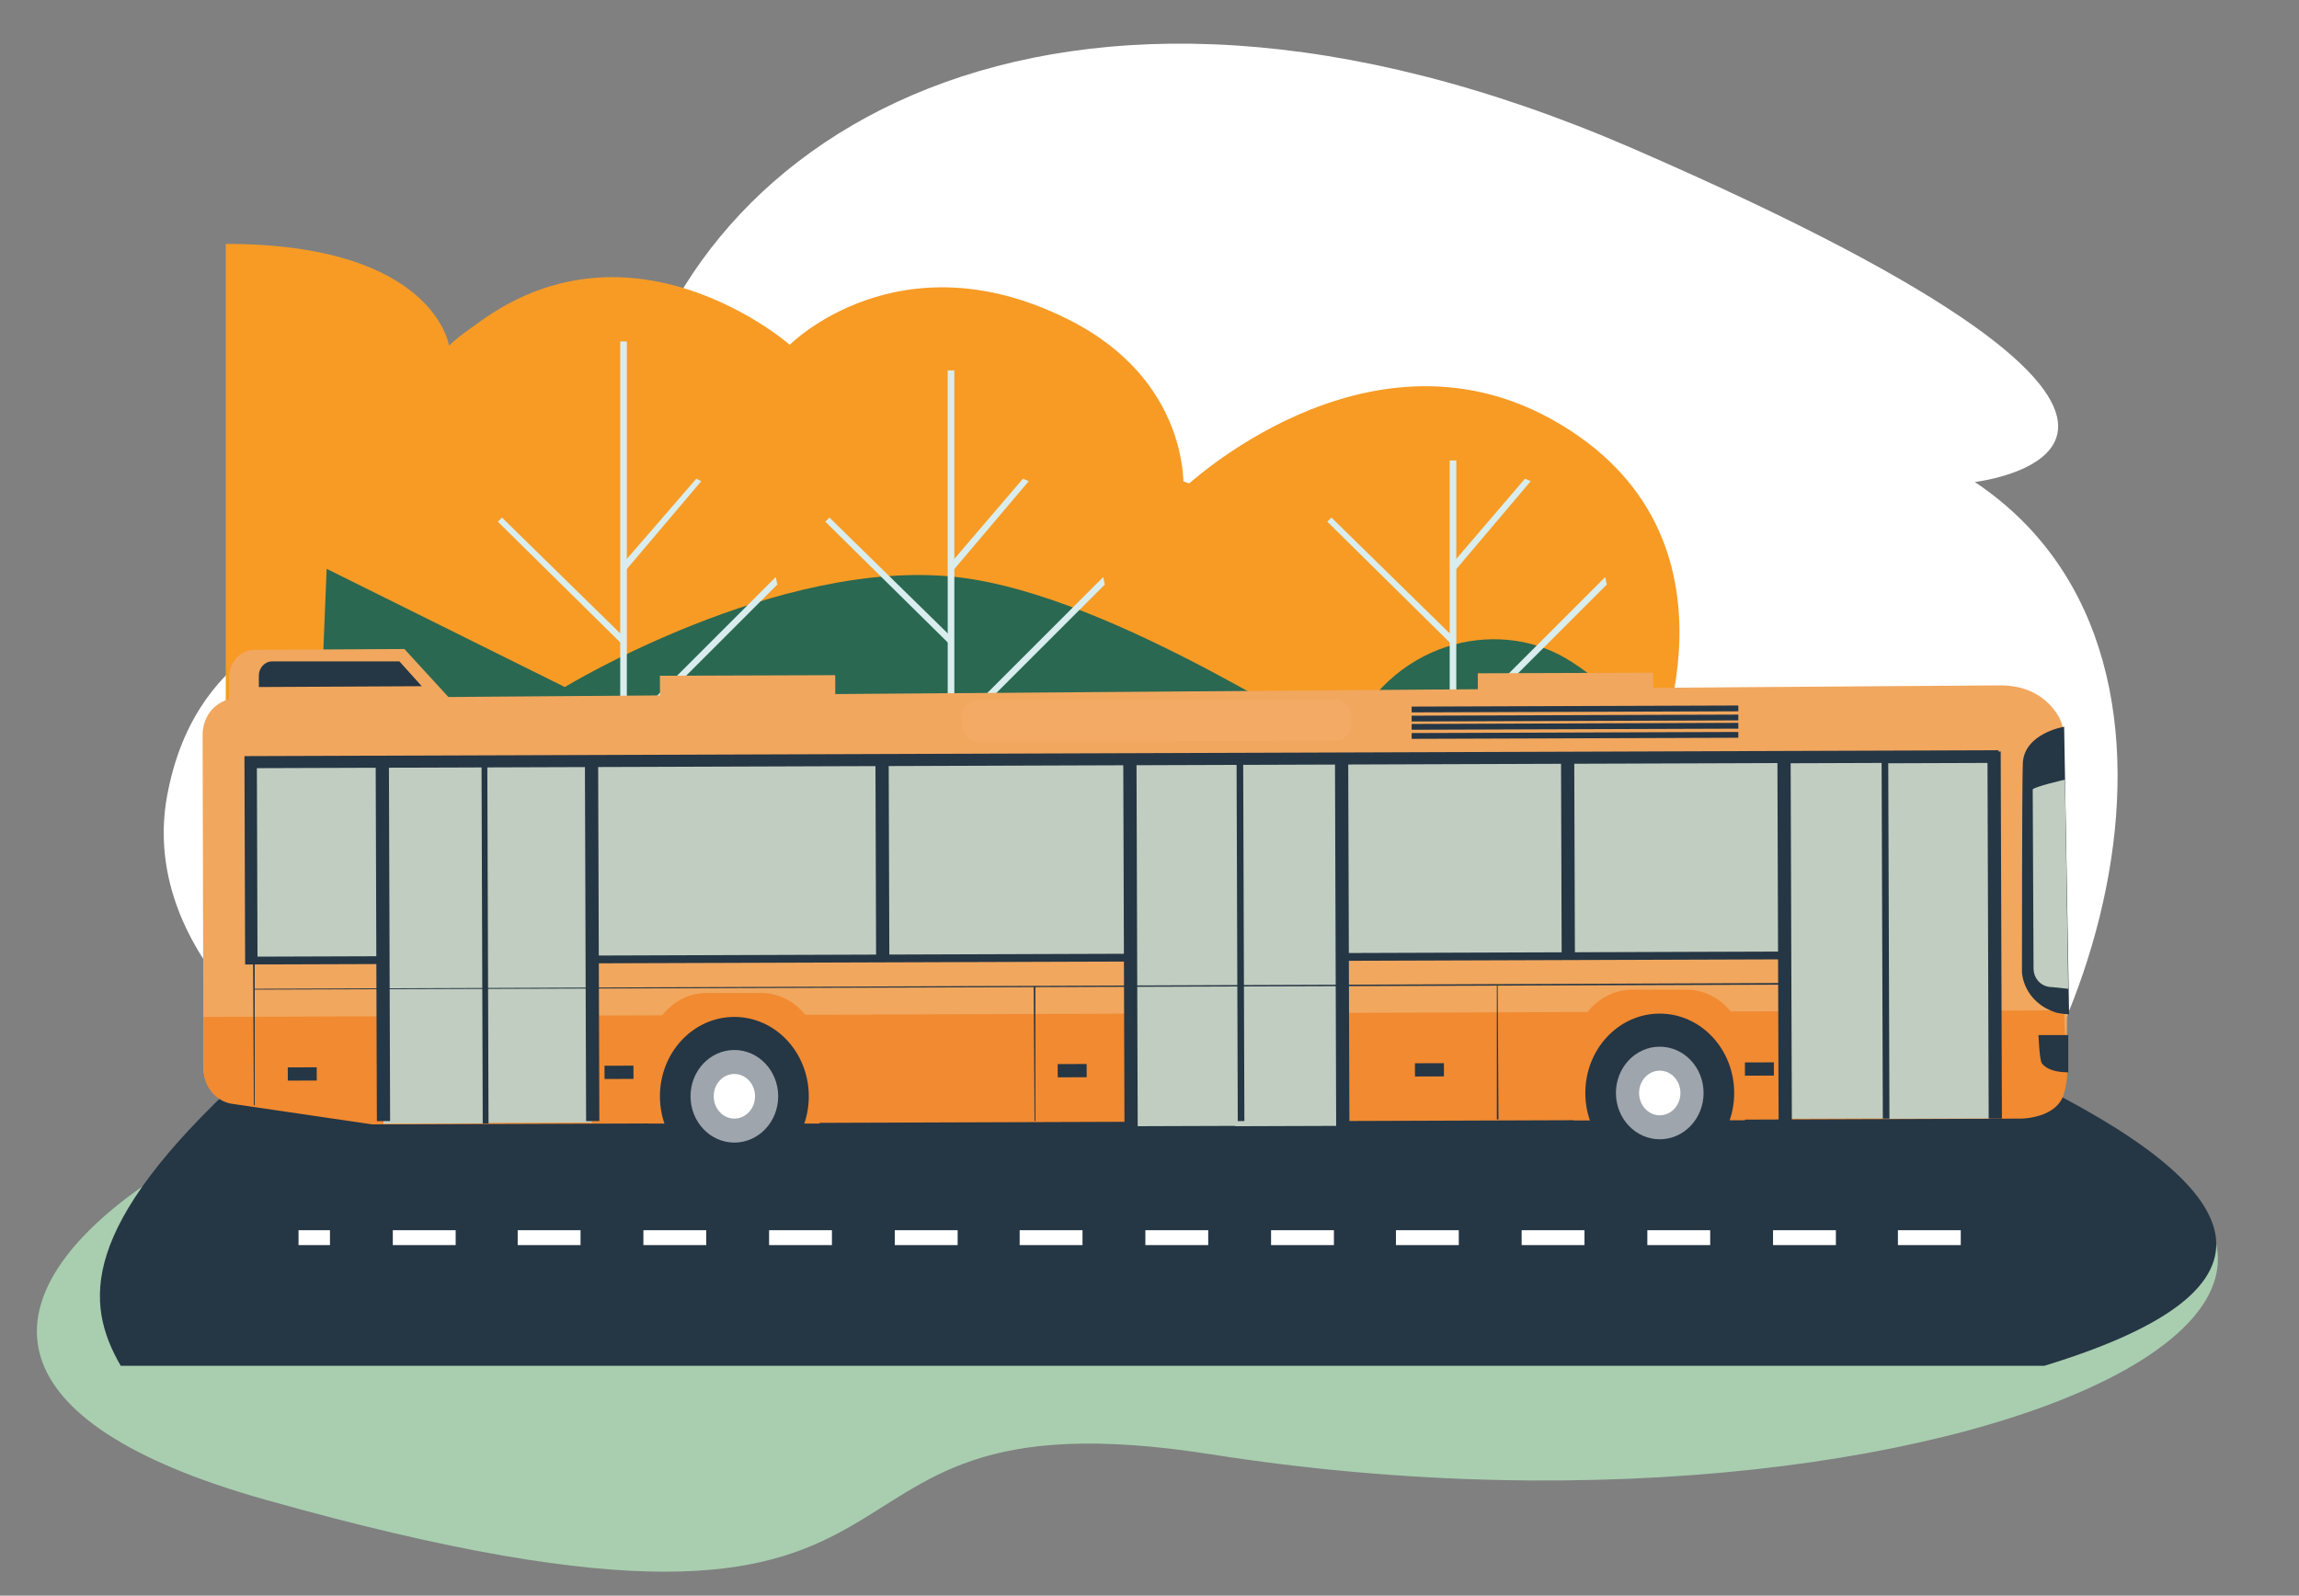 <svg width="278" height="193" viewBox="0 0 278 193" fill="none" xmlns="http://www.w3.org/2000/svg">
<rect x="0" y="0" width="278" height="193" fill="#808080" stroke="none"/>
<path fill-rule="evenodd" clip-rule="evenodd" d="M20.2 96.3C14.2 129.4 76.5 159.2 136 142.9C204.8 124 207.7 163.9 229.5 150.3C251.3 136.7 271.7 80.3 238.8 58.3C238.8 58.3 279.5 53.6 197.3 17.9C127.1 -12.5 81.5 16.9 75.3 54.4C71.6 77.7 26.5 62 20.2 96.3Z" fill="white"/>
<path fill-rule="evenodd" clip-rule="evenodd" d="M88.2 122.8C36.4 122.8 -35.8 162.3 32.1 181.4C123 207 90.2 167.1 146.4 175.9C241 190.8 321 149.6 224.4 127.9C125.4 105.8 88.2 122.8 88.2 122.8Z" fill="#A8CEAF"/>
<path d="M51.8 44.6L68.5 93.3H199.5C199.5 93.3 213 64.8 187.6 50.7C165 38.2 143.1 59.1 143.1 59.1C143.1 59.1 144 46 129.1 38.6C108.7 28.4 95.5 41.7 95.5 41.7C95.5 41.7 72.4 21.5 51.8 44.6Z" fill="#F79B25"/>
<path d="M27.3 29.5V93.3H173.3C173.3 93.3 165.9 67 145.8 59.2C121.7 49.9 101.9 59.2 101.9 59.2C101.9 59.2 102.8 46.1 87.9 38.7C67.5 28.5 54.3 41.8 54.3 41.8C54.3 41.8 52.5 29.5 27.3 29.5Z" fill="#F79B25"/>
<path d="M38.5 93.4H199.6C199.6 93.4 199.1 85.4 189.3 79.6C180.9 74.7 168 77.5 162.7 89.9C162.2 91.1 135.2 72 115.7 69.8C94.1 67.4 68.3 83.1 68.3 83.1L39.5 68.8L38.5 93.4Z" fill="#2A6851"/>
<path d="M114.6 44.8V93.6H115.4V44.8C115.3 44.8 115.1 44.8 115 44.8C114.8 44.8 114.7 44.8 114.6 44.8Z" fill="#D9EDEE"/>
<path d="M114.9 78L115.2 77.2L100.3 62.6L99.8 63.1L114.9 78Z" fill="#D9EDEE"/>
<path d="M124.4 58.2L115 69.3V68.8L114.9 68.2L115.4 67.6L123.7 57.9L124.4 58.2Z" fill="#D9EDEE"/>
<path d="M114.9 88.3L115 89.3L115.4 88.9L133.6 70.7C133.5 70.4 133.5 70.1 133.4 69.8L114.9 88.3Z" fill="#D9EDEE"/>
<path d="M175.3 55.7V93.6H176.1V55.7C176 55.7 175.8 55.7 175.7 55.7C175.5 55.7 175.4 55.7 175.3 55.7Z" fill="#D9EDEE"/>
<path d="M175.6 78L175.9 77.2L161 62.6L160.5 63.1L175.6 78Z" fill="#D9EDEE"/>
<path d="M185.1 58.2L175.7 69.3V68.8L175.6 68.2L176.1 67.6L184.4 57.9L185.1 58.2Z" fill="#D9EDEE"/>
<path d="M175.6 88.3L175.7 89.3L176.1 88.9L194.3 70.7C194.2 70.4 194.2 70.1 194.1 69.8L175.6 88.3Z" fill="#D9EDEE"/>
<path d="M74.999 41.3V93.6H75.799V41.3C75.7 41.3 75.499 41.3 75.4 41.3C75.299 41.3 75.1 41.3 74.999 41.3Z" fill="#D9EDEE"/>
<path d="M75.3 78L75.6 77.2L60.7 62.6L60.2 63.1L75.3 78Z" fill="#D9EDEE"/>
<path d="M84.8 58.2L75.4 69.3V68.8L75.3 68.2L75.8 67.6L84.2 57.9L84.8 58.2Z" fill="#D9EDEE"/>
<path d="M75.3 88.3L75.4 89.3L75.8 88.9L94 70.7C93.9 70.4 93.9 70.1 93.8 69.8L75.3 88.3Z" fill="#D9EDEE"/>
<path d="M247.2 165.2H14.6C10.2 157.6 9.6 148.4 29.4 130.2H244.4C272.5 143.8 278 155.8 247.2 165.2Z" fill="#253645"/>
<path d="M39.9 148.8H36.1V150.6H39.9V148.8Z" fill="white"/>
<path d="M237.1 150.6H229.5V148.8H237.1V150.6ZM222 150.6H214.4V148.8H222V150.6ZM206.8 150.6H199.2V148.8H206.8V150.6ZM191.6 150.6H184V148.8H191.6V150.6ZM176.4 150.6H168.8V148.8H176.4V150.6ZM161.3 150.6H153.7V148.8H161.3V150.6ZM146.1 150.6H138.5V148.8H146.1V150.6ZM130.9 150.6H123.3V148.8H130.9V150.6ZM115.8 150.6H108.2V148.8H115.8V150.6ZM100.6 150.6H93V148.8H100.6V150.6ZM85.4 150.6H77.8V148.8H85.4V150.6ZM70.2 150.6H62.6V148.8H70.2V150.6ZM55.1 150.6H47.5V148.8H55.1V150.6Z" fill="white"/>
<path d="M24.5 88.9L24.6 129.1C24.6 131.2 26.1 133 28 133.3L45 135.8C45.2 135.8 45.4 135.8 45.6 135.8L244.4 135.1C244.4 135.1 248.8 135.1 249.6 132C250.4 129.2 249.6 94.8 249.5 88.8C249.5 88 249.3 87.3 248.9 86.6C248 85.1 246 82.9 241.9 82.9C236.3 82.9 57.5 84.3 28.4 84.5C26.2 84.6 24.5 86.5 24.5 88.9Z" fill="#F1A75E"/>
<path d="M249.6 122.2L24.6 123V129.3C24.6 131.4 26.1 133.2 28 133.5L45 136C45.2 136 45.4 136 45.6 136L244.4 135.3C244.4 135.3 248.8 135.3 249.6 132.2C250.4 129.4 249.7 128.2 249.6 122.2Z" fill="#F18A31"/>
<g opacity="0.45">
<g opacity="0.45">
<g opacity="0.45">
<path opacity="0.45" d="M161.5 89.6L118.3 89.7C117.2 89.7 116.3 88.8 116.3 87.8V86.7C116.3 85.6 117.2 84.7 118.2 84.7L161.4 84.6C162.5 84.6 163.4 85.5 163.4 86.5V87.6C163.5 88.7 162.6 89.6 161.5 89.6Z" fill="white"/>
</g>
</g>
</g>
<path d="M241.659 90.745L29.559 91.457L29.643 116.657L241.743 115.945L241.659 90.745Z" fill="#253645"/>
<path d="M100.996 81.665L79.796 81.736L79.805 84.436L101.005 84.365L100.996 81.665Z" fill="#F1A75E"/>
<path d="M54.4 84.5L27.7 84.6V81.9C27.7 80.1 29.1 78.6 30.8 78.6L48.9 78.5L54.4 84.5Z" fill="#F1A75E"/>
<path d="M51 83L31.3 83.1V81.7C31.3 80.8 32 80 32.9 80H48.3L51 83Z" fill="#253645"/>
<path d="M199.897 81.365L178.697 81.436L178.706 84.136L199.906 84.065L199.897 81.365Z" fill="#F1A75E"/>
<path d="M215.962 92.29L31.062 92.911L31.139 115.711L216.039 115.09L215.962 92.29Z" fill="#C1CDC0"/>
<path d="M58.929 93.179L46.229 93.222L46.372 135.922L59.072 135.879L58.929 93.179Z" fill="#C1CDC0"/>
<path d="M71.429 93.079L58.729 93.122L58.872 135.822L71.572 135.779L71.429 93.079Z" fill="#C1CDC0"/>
<path d="M149.429 93.479L136.729 93.522L136.873 136.222L149.573 136.179L149.429 93.479Z" fill="#C1CDC0"/>
<path d="M161.929 93.479L149.229 93.522L149.373 136.222L162.073 136.179L161.929 93.479Z" fill="#C1CDC0"/>
<path d="M228.129 92.279L215.429 92.322L215.573 135.322L228.273 135.279L228.129 92.279Z" fill="#C1CDC0"/>
<path d="M240.629 92.279L227.929 92.322L228.073 135.322L240.773 135.279L240.629 92.279Z" fill="#C1CDC0"/>
<path d="M78.4 135.9V127.7C78.4 123.5 81.6 120.1 85.5 120.1H92C95.9 120.1 99.1 123.5 99.1 127.7V135.9" fill="#F18A31"/>
<path d="M88.833 142.201C93.803 142.184 97.819 137.873 97.801 132.571C97.783 127.269 93.739 122.984 88.769 123.001C83.798 123.018 79.783 127.329 79.801 132.631C79.819 137.933 83.862 142.218 88.833 142.201Z" fill="#253645"/>
<g opacity="0.45">
<g opacity="0.45">
<g opacity="0.45">
<path opacity="0.45" d="M88.824 139.601C92.469 139.589 95.414 136.445 95.401 132.579C95.388 128.713 92.422 125.589 88.777 125.601C85.132 125.613 82.188 128.757 82.201 132.623C82.214 136.489 85.179 139.613 88.824 139.601Z" fill="#253645"/>
</g>
</g>
</g>
<g opacity="0.86">
<g opacity="0.86">
<g opacity="0.86">
<path opacity="0.86" d="M88.82 138.201C91.747 138.191 94.111 135.676 94.101 132.583C94.09 129.49 91.709 126.991 88.782 127.001C85.855 127.011 83.49 129.526 83.501 132.619C83.511 135.711 85.892 138.211 88.82 138.201Z" fill="white"/>
</g>
</g>
</g>
<path d="M88.81 135.301C90.19 135.296 91.306 134.084 91.301 132.592C91.296 131.101 90.172 129.896 88.791 129.901C87.411 129.905 86.296 131.118 86.301 132.609C86.306 134.1 87.429 135.305 88.81 135.301Z" fill="white"/>
<path d="M190.3 135.5V127.3C190.3 123.1 193.5 119.7 197.4 119.7H203.9C207.8 119.7 211 123.1 211 127.3V135.5" fill="#F18A31"/>
<path d="M200.733 141.801C205.704 141.784 209.719 137.473 209.701 132.171C209.683 126.869 205.64 122.584 200.669 122.601C195.698 122.618 191.683 126.929 191.701 132.231C191.719 137.533 195.763 141.818 200.733 141.801Z" fill="#253645"/>
<g opacity="0.45">
<g opacity="0.45">
<g opacity="0.45">
<path opacity="0.45" d="M200.725 139.201C204.37 139.189 207.314 136.045 207.301 132.179C207.288 128.313 204.323 125.189 200.678 125.201C197.033 125.213 194.088 128.357 194.101 132.223C194.114 136.089 197.08 139.213 200.725 139.201Z" fill="#253645"/>
</g>
</g>
</g>
<g opacity="0.86">
<g opacity="0.86">
<g opacity="0.86">
<path opacity="0.86" d="M200.72 137.801C203.647 137.791 206.011 135.276 206.001 132.183C205.991 129.09 203.609 126.591 200.682 126.601C197.755 126.611 195.391 129.126 195.401 132.219C195.411 135.311 197.793 137.811 200.72 137.801Z" fill="white"/>
</g>
</g>
</g>
<path d="M200.71 134.901C202.091 134.896 203.206 133.684 203.201 132.193C203.196 130.701 202.073 129.496 200.692 129.501C199.311 129.506 198.196 130.718 198.201 132.209C198.206 133.7 199.329 134.906 200.71 134.901Z" fill="white"/>
<path d="M210.2 85.334L170.7 85.467L170.703 86.167L210.203 86.034L210.2 85.334Z" fill="#253645"/>
<path d="M210.2 86.434L170.7 86.567L170.703 87.267L210.203 87.134L210.2 86.434Z" fill="#253645"/>
<path d="M210.2 87.434L170.7 87.567L170.703 88.267L210.203 88.134L210.2 87.434Z" fill="#253645"/>
<path d="M210.2 88.534L170.7 88.667L170.703 89.367L210.203 89.234L210.2 88.534Z" fill="#253645"/>
<path d="M249.6 87.9C249.6 87.9 244.7 88.7 244.6 92.4C244.5 95 244.5 117.6 244.5 117.6C244.5 117.6 244.6 121.2 248.7 122.5C249.1 122.6 250.2 122.7 250.2 122.7L249.6 87.9Z" fill="#253645"/>
<path d="M250.1 119.6L248.2 119.4C246.6 119.4 245.9 118.1 245.9 117.2L245.8 95.5C245.8 95.2 249.7 94.3 249.7 94.3L250.1 119.6Z" fill="#C1CDC0"/>
<path d="M30.7 119.7V119.6L215.8 118.9V119.1L30.7 119.7Z" fill="#253645"/>
<path d="M30.7 133.7L30.6 115.7H30.8V133.7H30.7Z" fill="#253645"/>
<path d="M125.1 135.6L125 119.3H125.2V135.6H125.1Z" fill="#253645"/>
<path d="M181 135.4V119.1H181.1L181.2 135.4H181Z" fill="#253645"/>
<path d="M38.298 129.095L34.798 129.106L34.803 130.706L38.303 130.695L38.298 129.095Z" fill="#253645"/>
<path d="M76.598 128.895L73.098 128.907L73.103 130.507L76.603 130.495L76.598 128.895Z" fill="#253645"/>
<path d="M131.398 128.695L127.898 128.707L127.904 130.307L131.404 130.295L131.398 128.695Z" fill="#253645"/>
<path d="M174.599 128.595L171.099 128.606L171.104 130.206L174.604 130.195L174.599 128.595Z" fill="#253645"/>
<path d="M214.499 128.495L210.999 128.507L211.004 130.107L214.504 130.095L214.499 128.495Z" fill="#253645"/>
<path d="M246.5 125.2C246.5 125.2 246.6 128.1 246.9 128.6C247.5 129.4 248.7 129.7 250.1 129.7V125.2H246.5V125.2Z" fill="#253645"/>
<path d="M228.328 91.599L227.528 91.602L227.675 135.302L228.475 135.299L228.328 91.599Z" fill="#253645"/>
<path d="M150.328 91.899L149.528 91.902L149.674 135.602L150.474 135.599L150.328 91.899Z" fill="#253645"/>
<path d="M58.927 92.2L58.227 92.202L58.374 135.902L59.074 135.9L58.927 92.2Z" fill="#253645"/>
<path d="M72.328 92.098L70.728 92.103L70.874 135.604L72.474 135.598L72.328 92.098Z" fill="#253645"/>
<path d="M137.427 91.898L135.827 91.903L135.975 136.503L137.575 136.498L137.427 91.898Z" fill="#253645"/>
<path d="M107.461 91.998L105.861 92.003L105.941 115.903L107.541 115.898L107.461 91.998Z" fill="#253645"/>
<path d="M163.029 91.798L161.429 91.803L161.574 136.503L163.174 136.498L163.029 91.798Z" fill="#253645"/>
<path d="M190.361 91.698L188.761 91.703L188.841 115.603L190.441 115.598L190.361 91.698Z" fill="#253645"/>
<path d="M216.527 91.698L214.927 91.703L215.075 135.703L216.675 135.698L216.527 91.698Z" fill="#253645"/>
<path d="M241.928 90.898L240.328 90.903L240.475 135.303L242.075 135.298L241.928 90.898Z" fill="#253645"/>
<path d="M47.028 92.098L45.428 92.103L45.573 135.604L47.173 135.598L47.028 92.098Z" fill="#253645"/>
</svg>
